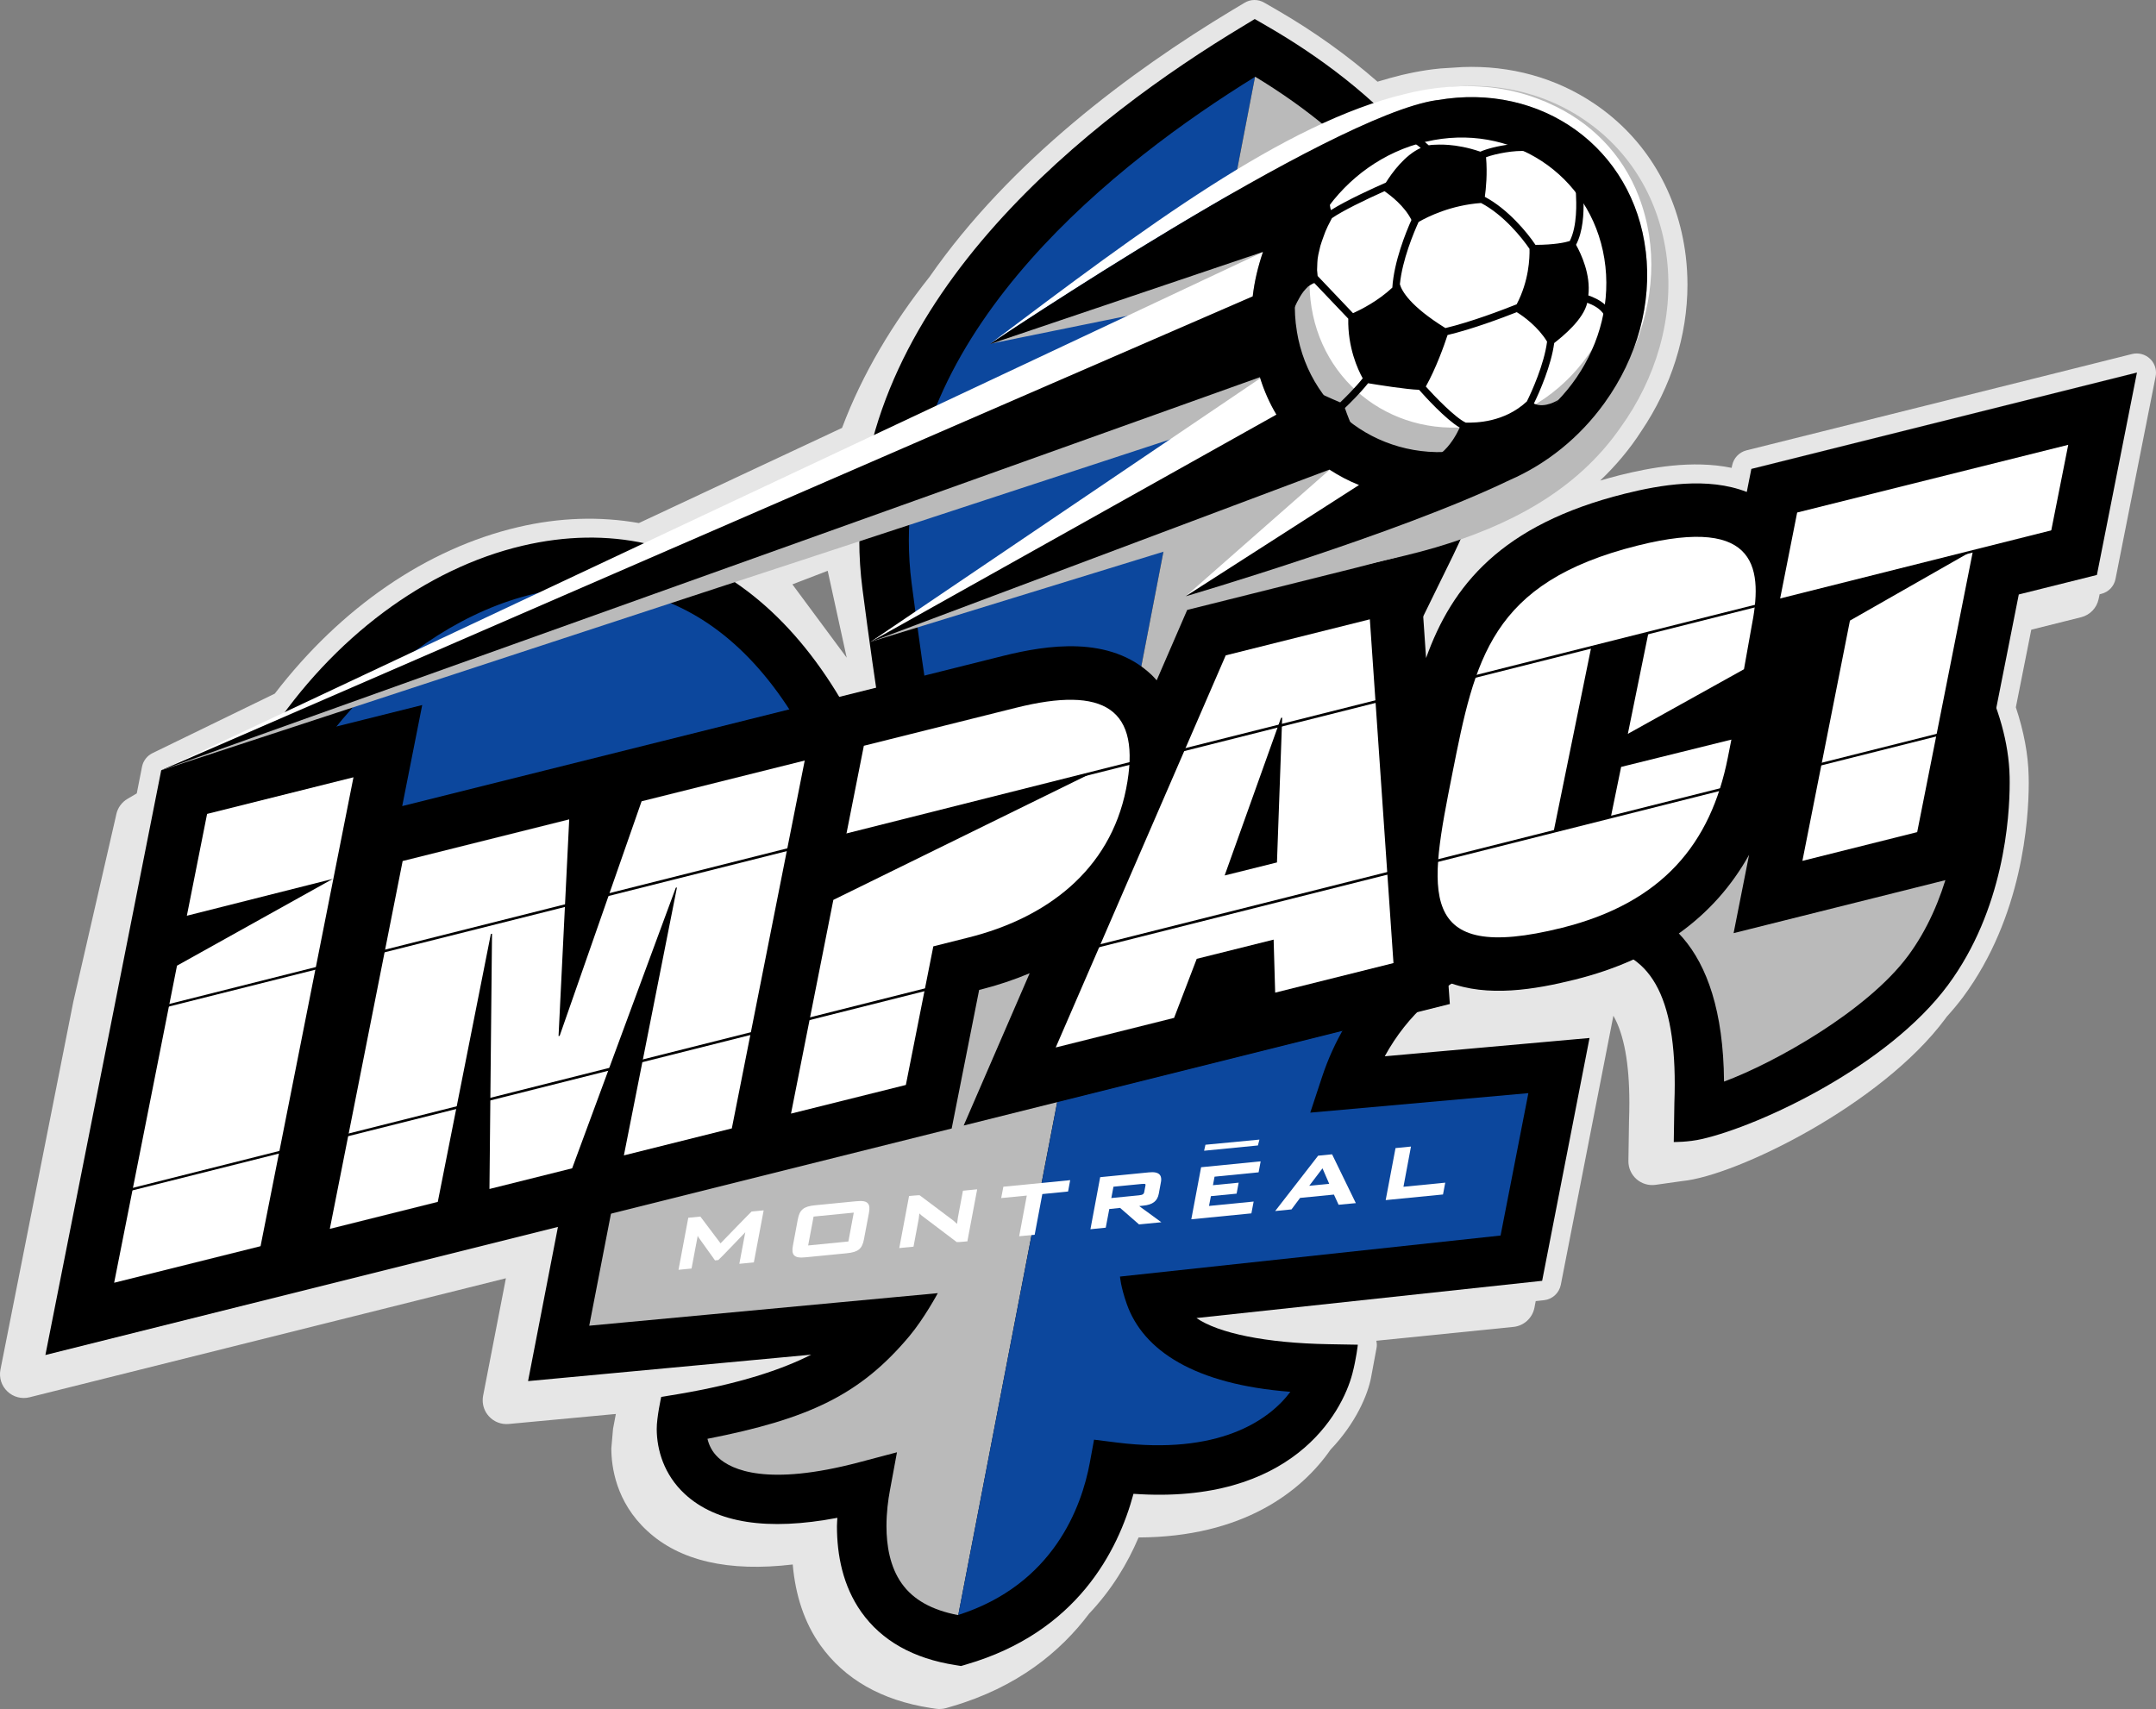 <svg xmlns:dc="http://purl.org/dc/elements/1.1/" xmlns:cc="http://creativecommons.org/ns#" xmlns:rdf="http://www.w3.org/1999/02/22-rdf-syntax-ns#" xmlns:svg="http://www.w3.org/2000/svg" xmlns="http://www.w3.org/2000/svg" xmlns:sodipodi="http://sodipodi.sourceforge.net/DTD/sodipodi-0.dtd" xmlns:inkscape="http://www.inkscape.org/namespaces/inkscape" id="svg8471" version="1.1" inkscape:version="0.47 r22583" sodipodi:docname="Logo Impact Montréal.svg" viewBox="0 0 400 317.12">
  <rect x="0" y="0" width="400" height="317.12" fill="#808080" stroke="none"/>
  <defs id="defs8473">
    <inkscape:perspective sodipodi:type="inkscape:persp3d" inkscape:vp_x="0 : 526.18109 : 1" inkscape:vp_y="0 : 1000 : 0" inkscape:vp_z="744.09448 : 526.18109 : 1" inkscape:persp3d-origin="372.04724 : 350.78739 : 1" id="perspective8479"></inkscape:perspective>
    <inkscape:perspective id="perspective8432" inkscape:persp3d-origin="0.5 : 0.33333333 : 1" inkscape:vp_z="1 : 0.5 : 1" inkscape:vp_y="0 : 1000 : 0" inkscape:vp_x="0 : 0.5 : 1" sodipodi:type="inkscape:persp3d"></inkscape:perspective>
    <inkscape:perspective id="perspective8566" inkscape:persp3d-origin="0.5 : 0.33333333 : 1" inkscape:vp_z="1 : 0.5 : 1" inkscape:vp_y="0 : 1000 : 0" inkscape:vp_x="0 : 0.5 : 1" sodipodi:type="inkscape:persp3d"></inkscape:perspective>
  </defs>
  <sodipodi:namedview id="base" pagecolor="#ffffff" bordercolor="#666666" borderopacity="1.0" inkscape:pageopacity="0.0" inkscape:pageshadow="2" inkscape:zoom="0.7" inkscape:cx="290.93381" inkscape:cy="49.080199" inkscape:document-units="px" inkscape:current-layer="layer1" showgrid="false" inkscape:window-width="1280" inkscape:window-height="738" inkscape:window-x="-8" inkscape:window-y="-8" inkscape:window-maximized="1"></sodipodi:namedview>
  <g inkscape:label="Calque 1" inkscape:groupmode="layer" id="layer1" transform="translate(-11.539,65.168)">
    <path d="m 168.629,56.874 -3.528,-16.127 -6.552,2.519 10.08,13.608 z M 411.537,3.99 c 0,0.231 -0.024,0.463 -0.066,0.695 L 404.029,42.25 c -0.261,1.36 -1.283,2.441 -2.631,2.774 0,0 -0.119,0.033 -0.315,0.077 l -0.196,0.915 c -0.351,1.639 -1.604,2.94 -3.243,3.35 0,0 -5.31,1.325 -9.243,2.311 -1.034,5.186 -2.637,13.276 -2.863,14.398 1.473,4.437 2.293,8.732 2.376,12.771 0.019,0.356 0.019,0.766 0.019,1.23 0,6.831 -1.158,24.882 -12.201,39.78 -0.933,1.241 -1.954,2.465 -3.041,3.665 -0.089,0.119 -0.16,0.238 -0.249,0.351 -11.892,16.014 -38.865,29.153 -48.755,30.11 l -5.007,0.707 c -1.283,0.178 -2.566,-0.214 -3.534,-1.069 -0.95,-0.838 -1.491,-2.043 -1.491,-3.303 0,-0.024 0.107,-7.318 0.113,-7.413 0.043,-1.2 0.065,-2.34 0.065,-3.451 0,-7.336 -1.004,-12.711 -2.964,-16.145 l -9.753,49.919 c -0.303,1.538 -1.562,2.703 -3.124,2.869 0,0 -0.552,0.059 -1.533,0.166 l -0.238,1.241 c -0.38,1.907 -1.96,3.356 -3.897,3.546 0,0 -12.034,1.218 -25.435,2.572 0.048,0.256 0.095,0.511 0.095,0.772 0,0.226 -0.029,0.44 -0.071,0.653 l -0.992,5.34 c -0.6,3.231 -2.833,8.524 -7.526,13.436 -5.411,7.793 -16.252,16.228 -35.616,16.299 -2.026,4.776 -4.966,9.694 -9.183,14.143 -5.257,6.991 -13.264,13.662 -25.554,17.232 l -0.98,0.291 c -0.624,0.172 -1.277,0.214 -1.919,0.113 0,0 -1.004,-0.16 -0.986,-0.148 -9.07,-1.408 -15.937,-5.334 -20.433,-11.66 -2.94,-4.164 -4.609,-9.207 -5.108,-14.957 -11.88,1.414 -20.986,-0.653 -27.027,-6.273 -5.774,-5.328 -6.629,-11.862 -6.629,-15.278 l 0.315,-3.611 c 0,0 0.404,-2.15 0.523,-2.768 -9.355,0.873 -19.881,1.859 -19.881,1.859 -1.384,0.131 -2.75,-0.404 -3.677,-1.432 -0.748,-0.82 -1.146,-1.877 -1.146,-2.958 0,-0.285 0.019,-0.564 0.077,-0.843 0,0 2.697,-13.899 4.229,-21.806 -12.902,3.225 -88.381,22.085 -88.381,22.085 -1.467,0.368 -3.017,-0.043 -4.105,-1.087 -1.105,-1.039 -1.586,-2.572 -1.289,-4.057 0,0 13.484,-68.066 13.507,-68.203 0,0 7.9,-34.416 7.888,-34.375 l 0.101,-0.469 c 0.261,-1.2 1.016,-2.233 2.079,-2.857 0,0 0.647,-0.38 1.717,-1.01 l 0.974,-4.954 c 0.22,-1.093 0.939,-2.026 1.948,-2.519 0,0 21.36,-10.395 22.679,-11.036 C 74.761,47.591 90.728,36.619 107.615,32.657 c 7.71,-1.818 15.254,-2.037 22.453,-0.766 1.533,-0.719 28.411,-13.3 37.695,-17.659 3.813,-10.145 9.474,-19.507 16.222,-28.013 14.951,-21.515 37.362,-38.176 56.139,-49.486 l 2.323,-1.39 c 1.111,-0.671 2.495,-0.683 3.629,-0.029 l 2.34,1.348 c 6.884,3.98 13.139,8.47 18.693,13.329 1.55,-0.469 3.083,-0.903 4.514,-1.247 l 0.487,-0.107 0.582,-0.131 c 1.592,-0.356 3.184,-0.63 4.752,-0.826 0,0 0.261,-0.033 0.321,-0.033 l 1.045,-0.113 4.039,-0.255 c 8.91,-0.356 17.392,1.996 24.502,6.801 9.516,6.427 15.527,16.489 16.953,28.334 0.202,1.734 0.309,3.481 0.309,5.233 0,9.439 -2.988,18.943 -8.595,27.235 -2.15,3.338 -4.699,6.356 -7.603,9.124 1.188,-0.35 2.406,-0.677 3.665,-1.004 5.572,-1.39 13.401,-2.863 20.724,-1.354 0.019,-0.089 0.101,-0.463 0.101,-0.463 0.273,-1.354 1.301,-2.435 2.637,-2.78 L 391.931,4.322 407.084,0.526 c 1.188,-0.297 2.459,0.038 3.344,0.879 0.725,0.683 1.111,1.622 1.111,2.59" style="fill:#e6e6e6;fill-opacity:1;fill-rule:nonzero;stroke:none" id="path4386"></path>
    <path d="M 384.379,78.891 C 384.123,66.565 376.609,51.888 366.547,43.988 344.837,26.981 321.409,26.898 294.923,43.732 281.392,52.327 269.732,66.672 260.733,78.356 c 6.421,-12.189 13.145,-25.53 20.398,-40.463 6.29,-12.931 8.892,-24.562 8.892,-34.957 0,-32.337 -25.215,-52.735 -43.344,-63.213 l -2.346,-1.36 -2.317,1.408 c -27.288,16.424 -71.054,49.854 -71.054,95.241 0,3.012 0.19,6.077 0.6,9.195 2.382,18.402 4.877,34.202 7.567,48.322 C 166.994,49.637 140.645,28.538 108.474,36.1 90.505,40.329 73.357,53.123 61.406,71.222 48.712,90.432 43.96,112.434 48.005,133.164 c 2.946,15.135 16.739,31.82 34.713,33.537 l 3.511,0.338 1.8,-4.871 c 5.34,-14.909 15.01,-33.448 30.733,-37.125 10.686,-2.501 20.012,-1.224 25.554,3.511 3.511,2.988 5.358,7.324 5.661,12.807 -6.356,0.57 -31.369,2.792 -31.369,2.792 l -9.1,46.955 c 0,0 35.521,-3.32 52.539,-4.906 -5.494,2.786 -13.359,5.411 -24.663,7.318 l -3.172,0.523 c 0,0 -0.849,3.843 -0.832,5.982 0.019,3.855 1.354,8.464 5.203,12.028 5.851,5.423 15.373,6.878 28.31,4.425 -0.024,0.523 -0.077,1.022 -0.077,1.562 0,5.304 1.075,11.054 4.526,15.925 3.772,5.31 9.641,8.631 17.481,9.843 l 1.016,0.166 0.98,-0.291 c 20.463,-5.952 28.138,-20.998 31.013,-31.66 29.367,2.061 38.705,-14.951 40.617,-22.328 0.725,-2.768 1.004,-5.34 1.004,-5.34 l -5.429,-0.095 c -11.583,-0.202 -20.416,-2.031 -24.508,-4.853 12.45,-1.336 64.134,-6.908 64.134,-6.908 l 8.791,-45.06 c 0,0 -28.013,2.507 -37.992,3.398 8.488,-15.557 25.542,-21.532 39.263,-20.297 10.567,0.956 15.165,10.151 14.47,28.957 l -0.113,7.247 c 0,0 2.637,0.048 5.31,-0.57 10.852,-2.519 34.404,-13.537 45.518,-28.494 10.413,-14.03 11.494,-31.119 11.494,-37.612 0,-0.44 0,-0.838 -0.01,-1.176" style="fill:#000000;fill-opacity:1;fill-rule:nonzero;stroke:none" id="path4390"></path>
    <path d="m 214.168,105.664 0.019,0 30.199,-156.571 c -25.637,15.83 -64.229,46.243 -64.229,85.981 0,2.608 0.16,5.263 0.511,7.954 2.489,19.216 5.079,35.604 7.918,50.104 l 2.59,12.504 22.994,0.029 z" style="fill:#0c479d;fill-opacity:1;fill-rule:nonzero;stroke:none" id="path4394"></path>
    <path d="M 170.573,95.925 C 159.875,57.143 138.016,38.592 110.573,45.037 86.32,50.745 62.65,75.871 57.036,105.476 l 120.67,0.143 -4.71,-0.005 c -0.719,-3.19 -1.527,-6.439 -2.424,-9.688" style="fill:#0c479d;fill-opacity:1;fill-rule:nonzero;stroke:none" id="path4398"></path>
    <path d="m 57.034,105.479 c -0.814,4.301 -1.247,8.684 -1.247,13.121 0,4.241 0.386,8.518 1.23,12.807 2.061,10.591 11.327,22.512 23.243,25.465 8.833,-23.403 21.051,-37.184 36.406,-40.772 13.579,-3.166 25.821,-1.182 33.614,5.465 4.217,3.594 9.011,10.151 9.011,21.36 0,0.956 -0.043,1.936 -0.113,2.964 l -0.279,3.903 c 0,0 -27.098,2.412 -32.581,2.893 -0.903,4.633 -3.998,20.57 -5.459,28.143 9.884,-0.927 64.668,-6.041 64.668,-6.041 0,0 -2.524,4.704 -5.293,8.001 -9.1,10.852 -18.586,15.331 -37.44,19.026 0.268,1.123 0.814,2.382 2.026,3.511 2.435,2.251 9.058,5.358 26.124,0.843 l 7.009,-1.853 -1.319,7.134 c -0.321,1.711 -0.63,4.039 -0.63,6.558 0,3.594 0.636,7.556 2.827,10.644 2.162,3.053 5.631,4.948 10.448,5.875 0.024,-0.005 0.029,-0.01 0.048,-0.01 l 24.841,-128.85 -157.136,-0.184 z" style="fill:#bababa;fill-opacity:1;fill-rule:nonzero;stroke:none" id="path4402"></path>
    <path d="m 308.54,101.392 c 10.472,0.944 22.637,7.764 22.857,34.137 9.403,-3.487 26.546,-13.109 34.131,-23.32 7.164,-9.652 9.694,-22.637 9.694,-31.999 0,-0.374 0,-0.748 -0.024,-1.111 l 0,-0.005 c -0.202,-9.492 -6.498,-21.74 -14.309,-27.876 -11.648,-9.13 -30.662,-19.032 -61.039,0.261 -13.709,8.714 -25.922,24.704 -34.832,36.382 l -2.447,3.202 c -3.712,4.823 -6.926,9.771 -9.747,14.648 l 29.997,0.033 c 7.775,-3.564 16.584,-5.174 25.72,-4.354" style="fill:#bababa;fill-opacity:1;fill-rule:nonzero;stroke:none" id="path4406"></path>
    <path d="m 237.452,101.803 8.369,-15.034 c 8.381,-15.379 17.238,-32.682 27.062,-52.889 5.53,-11.387 7.876,-21.639 7.876,-30.84 0,-25.411 -17.915,-42.791 -36.335,-53.964 -0.01,0.014 -0.029,0.019 -0.043,0.019 l -30.199,156.571 21.14,0.024 2.127,-3.885 z" style="fill:#bababa;fill-opacity:1;fill-rule:nonzero;stroke:none" id="path4410"></path>
    <path d="M 214.185,105.664 189.327,234.501 c 17.665,-5.655 22.893,-20.059 24.407,-28.268 l 0.784,-4.259 4.301,0.541 c 18.675,2.328 28.078,-3.998 32.123,-9.421 -17.784,-1.366 -27.306,-7.668 -30.347,-16.275 -1.152,-3.273 -1.265,-5.108 -1.265,-5.108 0,0 64.52,-6.956 70.608,-7.615 0.861,-4.455 3.707,-19.044 5.156,-26.421 -8.726,0.778 -40.463,3.617 -40.463,3.617 l 2.192,-6.641 c 4.36,-13.175 13.935,-23.392 25.999,-28.904 l -68.636,-0.083 z" style="fill:#0c479d;fill-opacity:1;fill-rule:nonzero;stroke:none" id="path4414"></path>
    <path d="m 336.465,21.843 -0.849,4.277 c -7.276,-2.845 -16.056,-1.319 -22.625,0.321 -22.958,5.738 -32.058,17.054 -36.875,30.496 l -0.683,-9.955 2.75,-10.71 -14.891,3.867 -31.494,7.87 -5.661,13.062 c -0.297,-0.333 -0.6,-0.677 -0.927,-0.992 -7.787,-7.407 -19.453,-5.56 -27.573,-3.54 L 163.315,65.128 86.161,84.409 89.873,65.657 63.197,72.333 63.488,68.341 41.451,77.762 19.96,186.267 188.103,144.236 c 0,0 3.677,-18.58 5.096,-25.714 0.048,-0.01 0.398,-0.095 0.398,-0.095 3.172,-0.802 6.154,-1.818 8.975,-3 l -12.242,28.256 90.198,-22.548 -0.291,-4.033 c 7.259,2.833 16.091,1.354 23.504,-0.499 15.034,-3.748 25.827,-11.529 32.307,-23.16 -1.645,8.274 -2.875,14.541 -2.875,14.541 L 375.74,97.334 386.082,45.14 400.575,41.522 408.006,3.958 336.465,21.843 z" style="fill:#000000;fill-opacity:1;fill-rule:nonzero;stroke:none" id="path4422"></path>
    <path d="m 86.244,94.602 30.9,-7.728 -1.978,40.213 0.208,-0.053 15.2,-43.516 30.264,-7.562 -13.525,68.262 -20.024,5.007 9.843,-49.717 -0.214,0.054 -19.228,52.058 -15.343,3.837 0.475,-47.365 -0.214,0.048 -9.848,49.711 -20.03,5.007 13.513,-68.256 z" style="fill:#ffffff;fill-opacity:1;fill-rule:nonzero;stroke:none" id="path4426"></path>
    <path d="m 248.12,119.023 21.948,-5.483 -4.384,-63.789 -26.736,6.688 -31.541,72.759 21.96,-5.489 4.2,-10.959 14.268,-3.564 0.285,9.837 z m 0.333,-24.158 -9.706,2.418 10.454,-29.236 0.22,-0.053 -0.968,26.872 z" style="fill:#ffffff;fill-opacity:1;fill-rule:nonzero;stroke:none" id="path4430"></path>
    <path d="M 49.961,85.86 46.206,104.755 73.281,97.918 44.377,114.021 32.717,172.857 59.88,166.073 77.118,79.065 49.961,85.86 z" style="fill:#ffffff;fill-opacity:1;fill-rule:nonzero;stroke:none" id="path4434"></path>
    <path d="m 344.963,29.935 -3.178,16.062 35.616,-8.916 -22.643,12.908 -8.821,44.585 21.295,-5.334 10.347,-52.188 14.493,-3.623 3.184,-16.056 -50.294,12.563 z" style="fill:#ffffff;fill-opacity:1;fill-rule:nonzero;stroke:none" id="path4438"></path>
    <path d="m 200.058,66.158 -28.25,7.057 -3.279,16.561 46.13,-11.779 -48.512,23.819 -7.853,39.655 21.307,-5.316 5.096,-25.72 6.498,-1.633 c 14.381,-3.588 26.243,-12.373 29.266,-27.573 2.97,-15.01 -4.11,-19.144 -20.404,-15.07" style="fill:#ffffff;fill-opacity:1;fill-rule:nonzero;stroke:none" id="path4442"></path>
    <path d="m 312.305,77.139 -1.907,9.296 -10.609,2.661 6.962,-34.143 10.609,-2.637 -3.808,18.687 21.544,-11.987 1.372,-7.698 c 2.103,-10.609 1.616,-20.944 -21.069,-15.26 -27.389,6.843 -30.217,21.182 -34.41,42.31 -4.324,21.794 -7.039,35.467 20.35,28.625 18.651,-4.663 27.603,-15.622 30.763,-31.589 l 0.659,-3.332 -20.457,5.067 z" style="fill:#ffffff;fill-opacity:1;fill-rule:nonzero;stroke:none" id="path4446"></path>
    <path d="m 150.989,159.64 c -0.125,0.071 -4.877,4.984 -5.768,5.904 -0.297,-0.392 -3.742,-4.966 -3.742,-4.966 l -2.245,0.22 -1.812,9.658 2.418,-0.238 1.105,-5.845 c 0,0 0.005,-0.119 0.024,-0.255 0.048,0.101 0.125,0.255 0.125,0.255 l 3.101,4.336 0.612,-0.066 c 0.143,-0.065 4.9,-5.043 4.9,-5.043 0,0 0.048,-0.071 0.107,-0.143 -0.029,0.166 -1.105,5.886 -1.105,5.886 l 2.691,-0.261 1.818,-9.658 -0.297,0.029 -1.93,0.184 z" style="fill:#ffffff;fill-opacity:1;fill-rule:nonzero;stroke:none" id="path4450"></path>
    <path d="m 169.938,159.843 c -0.095,0.523 -0.944,5.055 -0.998,5.358 -0.326,0.029 -6.914,0.683 -7.467,0.737 0.101,-0.523 0.95,-5.061 1.01,-5.358 0.309,-0.029 6.908,-0.683 7.455,-0.737 m 0.41,-2.109 -7.615,0.748 c -2.091,0.208 -2.839,0.82 -3.178,2.614 l -0.903,4.841 c -0.172,0.921 -0.113,1.461 0.214,1.818 0.356,0.386 0.992,0.499 2.186,0.374 l 7.609,-0.748 c 2.103,-0.208 2.839,-0.82 3.172,-2.614 l 0.915,-4.847 c 0.178,-0.915 0.113,-1.449 -0.208,-1.806 -0.356,-0.392 -0.992,-0.499 -2.192,-0.38" style="fill:#ffffff;fill-opacity:1;fill-rule:nonzero;stroke:none" id="path4454"></path>
    <path d="m 190.193,155.779 -0.939,4.99 c 0,0 -0.089,0.689 -0.154,1.17 -0.303,-0.279 -0.683,-0.618 -0.683,-0.618 l -6.249,-4.693 c -0.154,-0.043 -1.8,0.119 -1.8,0.119 l -0.172,0.019 -1.818,9.658 2.643,-0.261 0.962,-5.138 c 0,0 0.071,-0.588 0.125,-1.028 0.208,0.19 0.41,0.38 0.41,0.38 l 6.522,4.936 c 0.16,0.043 1.806,-0.125 1.806,-0.125 l 0.166,-0.005 1.818,-9.658 -0.297,0.024 -2.34,0.232 z" style="fill:#ffffff;fill-opacity:1;fill-rule:nonzero;stroke:none" id="path4458"></path>
    <path d="m 197.691,155.04 -0.404,2.103 c 0,0 4.223,-0.41 4.752,-0.463 -0.101,0.552 -1.414,7.55 -1.414,7.55 l 2.875,-0.279 c 0,0 1.366,-7.229 1.42,-7.55 0.326,-0.033 4.776,-0.475 4.776,-0.475 l 0.392,-2.109 -0.303,0.033 -12.094,1.188 z" style="fill:#ffffff;fill-opacity:1;fill-rule:nonzero;stroke:none" id="path4462"></path>
    <path d="m 223.838,155.982 c -0.089,0.451 -0.297,0.576 -1.016,0.653 0,0 -4.562,0.445 -5.102,0.505 0.083,-0.434 0.345,-1.847 0.398,-2.103 0.309,-0.029 5.239,-0.511 5.239,-0.511 0.38,-0.043 0.618,-0.024 0.677,0.043 0.024,0.024 0.033,0.071 0.033,0.137 0,0.048 0,0.107 -0.024,0.172 l -0.208,1.105 z m -0.178,2.566 c 1.729,-0.166 2.608,-0.843 2.863,-2.192 l 0.398,-2.156 c 0.043,-0.184 0.054,-0.363 0.054,-0.517 0,-0.38 -0.095,-0.671 -0.291,-0.891 -0.363,-0.386 -0.992,-0.517 -1.996,-0.416 l -9.035,0.891 -1.806,9.658 2.839,-0.285 c 0,0 0.594,-3.166 0.659,-3.463 0.267,-0.029 1.835,-0.19 2.008,-0.208 0.143,0.125 3.511,3.065 3.511,3.065 l 4.14,-0.404 c 0,0 -3.356,-2.453 -4.11,-3 0.38,-0.043 0.766,-0.083 0.766,-0.083" style="fill:#ffffff;fill-opacity:1;fill-rule:nonzero;stroke:none" id="path4466"></path>
    <path d="m 234.378,151.423 -1.818,9.658 11.149,-1.099 0.416,-2.192 c 0,0 -7.71,0.748 -8.28,0.814 0.089,-0.416 0.303,-1.568 0.351,-1.818 0.303,-0.024 4.77,-0.463 4.77,-0.463 l 0.38,-2.037 c 0,0 -4.235,0.421 -4.77,0.469 0.071,-0.392 0.249,-1.348 0.297,-1.58 0.333,-0.029 8.173,-0.808 8.173,-0.808 l 0.38,-2.031 -0.291,0.024 -10.757,1.063 z" style="fill:#ffffff;fill-opacity:1;fill-rule:nonzero;stroke:none" id="path4470"></path>
    <path d="m 258.149,154.5 c -0.475,0.043 -2.952,0.285 -3.707,0.362 0.463,-0.606 2.103,-2.762 2.459,-3.237 0.22,0.523 1.051,2.441 1.247,2.875 m 0.368,-5.459 -2.424,0.238 -7.971,10.27 3.029,-0.303 c 0,0 1.473,-1.978 1.592,-2.132 0.19,-0.01 5.982,-0.588 6.279,-0.618 0.119,0.256 0.867,1.889 0.867,1.889 l 3.196,-0.303 -4.402,-9.052 -0.166,0.01 z" style="fill:#ffffff;fill-opacity:1;fill-rule:nonzero;stroke:none" id="path4474"></path>
    <path d="m 271.92,155.052 c 0.095,-0.558 1.396,-7.467 1.396,-7.467 l -0.297,0.029 -2.572,0.256 -1.824,9.652 10.633,-1.045 0.416,-2.192 c 0,0 -7.193,0.707 -7.752,0.766" style="fill:#ffffff;fill-opacity:1;fill-rule:nonzero;stroke:none" id="path4478"></path>
    <path d="m 235.184,147.25 10.015,-0.956 -0.279,1.087 -9.985,0.98 0.249,-1.111 z" style="fill:#ffffff;fill-opacity:1;fill-rule:nonzero;stroke:none" id="path4482"></path>
    <path d="m 320.791,-17.205 c -1.289,-10.793 -6.76,-19.958 -15.414,-25.791 -8.625,-5.839 -19.412,-7.651 -30.341,-5.102 -14.018,3.261 -25.577,13.145 -31.678,25.506 l -48.054,21.2 44.033,-8.963 c -0.095,0.529 -0.214,1.057 -0.291,1.586 L 41.453,77.763 241.629,12.103 c 0.148,0.368 0.303,0.742 0.475,1.111 l -69.022,40.707 82.619,-25.429 c 0.689,0.422 1.384,0.82 2.097,1.188 l -26.237,15.765 10.935,-3.398 -10.039,3.778 c 0,0 32.248,-5.5 45.429,-9.409 13.27,-3.932 25.993,-10.288 34.303,-22.257 6.534,-9.047 9.932,-20.22 8.601,-31.363" style="fill:#bababa;fill-opacity:1;fill-rule:nonzero;stroke:none" id="path4486"></path>
    <path d="m 231.559,45.443 32.123,-20.606 c -1.901,-0.76 -3.712,-1.717 -5.459,-2.839 L 231.559,45.443 z" style="fill:#ffffff;fill-opacity:1;fill-rule:nonzero;stroke:none" id="path4490"></path>
    <path d="M 245.347,5.03 172.998,53.975 248.353,11.772 c -1.253,-2.091 -2.257,-4.354 -3.006,-6.742" style="fill:#ffffff;fill-opacity:1;fill-rule:nonzero;stroke:none" id="path4494"></path>
    <path d="M 245.846,-18.396 41.452,77.76 243.951,-10.169 c 0.315,-2.78 0.98,-5.536 1.895,-8.227" style="fill:#ffffff;fill-opacity:1;fill-rule:nonzero;stroke:none" id="path4498"></path>
    <path d="m 315.605,-28.658 c -3.101,-8.096 -9.124,-14 -16.685,-17.339 -0.267,-0.125 -0.552,-0.255 -0.832,-0.374 -0.143,-0.048 -0.267,-0.101 -0.41,-0.148 -5.477,-2.245 -11.256,-3.006 -17.315,-2.53 -0.731,0.054 -1.473,0.125 -2.204,0.214 -0.066,0.009 -0.131,0.009 -0.196,0.024 -1.871,0.231 -3.766,0.582 -5.661,1.063 -22.411,5.328 -48.327,24.746 -77.136,46.445 0,0 27.835,-18.693 52.325,-32.1 2.299,-1.265 4.574,-2.471 6.783,-3.623 0.053,-0.024 0.089,-0.043 0.137,-0.059 1.443,-0.76 2.899,-1.485 4.301,-2.174 0.033,-0.019 0.066,-0.038 0.095,-0.048 0.63,-0.315 1.259,-0.612 1.877,-0.909 0.101,-0.054 0.214,-0.107 0.326,-0.148 1.313,-0.636 2.602,-1.218 3.831,-1.77 0.107,-0.043 0.202,-0.089 0.297,-0.137 0.505,-0.214 0.998,-0.428 1.497,-0.636 0.137,-0.066 0.279,-0.119 0.41,-0.178 0.552,-0.231 1.087,-0.451 1.622,-0.659 0.029,-0.019 0.059,-0.029 0.095,-0.043 0.558,-0.226 1.105,-0.428 1.628,-0.63 0.131,-0.048 0.261,-0.089 0.392,-0.137 0.398,-0.154 0.808,-0.297 1.188,-0.428 0.143,-0.048 0.279,-0.101 0.428,-0.143 0.463,-0.16 0.921,-0.309 1.372,-0.445 0.024,-0.005 0.059,-0.009 0.083,-0.024 0.463,-0.143 0.915,-0.267 1.36,-0.386 0.119,-0.029 0.249,-0.066 0.368,-0.095 0.326,-0.077 0.642,-0.154 0.95,-0.226 0.113,-0.024 0.243,-0.048 0.356,-0.071 0.404,-0.083 0.796,-0.154 1.17,-0.214 0.053,-0.005 0.107,0 0.166,-0.005 1.069,-0.184 2.121,-0.321 3.172,-0.41 0.089,-0.005 0.178,-0.019 0.267,-0.029 0.992,-0.077 1.99,-0.107 2.958,-0.107 l 0.404,0 c 0.956,0.009 1.889,0.059 2.821,0.148 0.148,0.019 0.297,0.024 0.451,0.048 0.915,0.089 1.812,0.231 2.715,0.398 0.143,0.029 0.297,0.059 0.445,0.095 0.897,0.178 1.764,0.392 2.637,0.642 0.131,0.033 0.261,0.077 0.386,0.119 0.885,0.268 1.734,0.564 2.584,0.897 0.101,0.043 0.196,0.089 0.291,0.131 0.867,0.356 1.717,0.737 2.536,1.164 0.054,0.029 0.107,0.053 0.148,0.083 0.867,0.445 1.711,0.939 2.519,1.461 l 0.005,0 c 7.686,4.972 13.092,13.222 14.309,23.457 0.748,6.207 -0.131,12.539 -2.441,18.521 4.057,-9.26 4.71,-19.436 1.17,-28.684" style="fill:#ffffff;fill-opacity:1;fill-rule:nonzero;stroke:none" id="path4502"></path>
    <path d="m 316.876,-18.492 c -2.281,-19.257 -19.388,-31.482 -38.651,-28.096 -0.059,0.005 -0.107,0 -0.166,0.005 -19.733,2.851 -82.892,45.28 -82.892,45.28 l 50.692,-17.125 c -0.005,0.005 -0.005,0.009 -0.01,0.029 -0.915,2.691 -1.58,5.447 -1.895,8.227 L 41.455,77.762 245.29,4.82 c 0.01,0.071 0.043,0.137 0.059,0.208 0.748,2.388 1.752,4.651 3.006,6.742 l -75.354,42.203 85.191,-32.004 c 0.005,0.005 0.029,0.009 0.048,0.029 1.734,1.123 3.546,2.079 5.447,2.833 l -32.028,20.552 -0.107,0.089 c 0,0 39.156,-11.482 59.988,-21.52 0.01,-0.005 0.033,-0.009 0.043,-0.019 6.932,-3.012 13.056,-7.954 17.654,-14.351 6.083,-8.447 8.791,-18.42 7.645,-28.078" style="fill:#000000;fill-opacity:1;fill-rule:nonzero;stroke:none" id="path4506"></path>
    <path d="m 251.885,-3.689 c -2.542,-15.788 8.298,-31.707 24.134,-35.426 15.848,-3.724 30.876,6.112 33.424,21.901 2.548,15.753 -8.31,31.684 -24.17,35.408 -15.83,3.724 -30.846,-6.118 -33.388,-21.883" style="fill:#ffffff;fill-opacity:1;fill-rule:nonzero;stroke:none" id="path4510"></path>
    <path d="m 287.704,13.406 c -15.563,3.665 -30.329,-6.023 -32.836,-21.526 -1.164,-7.158 0.499,-14.333 4.122,-20.344 -5.673,6.783 -8.565,15.8 -7.104,24.776 2.536,15.765 17.559,25.607 33.388,21.883 10.609,-2.495 18.966,-10.442 22.59,-20.154 -4.194,7.467 -11.405,13.305 -20.16,15.367" style="fill:#bababa;fill-opacity:1;fill-rule:nonzero;stroke:none" id="path4522"></path>
    <path d="m 294.81,9.328 c -4.194,3.903 -9.456,3.968 -11.333,3.92 -1.966,-0.897 -5.869,-4.972 -7.407,-6.694 1.907,-3.398 3.439,-7.728 4.033,-9.557 4.633,-1.105 10.039,-3.136 12.836,-4.241 1.241,0.748 3.986,2.75 5.625,5.465 -0.529,4.17 -2.869,9.349 -3.754,11.108 M 271.258,-12.424 c 0.445,-4.514 2.572,-9.575 3.469,-11.553 1.764,-1.022 6.029,-3.118 11.589,-3.522 4.176,2.18 7.645,6.516 8.993,8.512 0.043,1.687 -0.101,5.94 -2.388,10.288 -2.596,1.034 -8.411,3.261 -13.216,4.407 -6.516,-4.045 -8.096,-6.867 -8.447,-8.132 m -8.69,5.37 -6.57,-6.908 -0.101,-1.099 0.048,-1.354 0.053,-0.719 0.131,-0.79 0.374,-1.61 0.273,-0.849 0.321,-0.897 0.345,-0.933 0.44,-0.98 0.511,-0.998 0.255,-0.493 c 1.966,-1.36 6.083,-3.368 9.753,-5.007 1.158,0.808 3.712,2.75 5.001,5.334 -1.022,2.269 -3.237,7.722 -3.546,12.557 -2.649,2.489 -5.797,4.069 -7.288,4.746 m 43.653,-3.297 c 0.463,-3.873 -1.331,-7.692 -2.281,-9.391 1.325,-2.519 1.437,-5.886 1.39,-8.144 -0.451,-0.683 -0.933,-1.331 -1.432,-1.96 0,0.166 0.01,0.351 0.024,0.564 0.077,1.681 0.285,6.011 -1.146,8.839 -0.891,0.279 -2.863,0.701 -6.362,0.713 -1.527,-2.305 -5.138,-6.653 -9.397,-8.916 0.214,-1.497 0.493,-4.33 0.226,-7.348 1.746,-0.653 5.287,-1.336 7.579,-1.123 -0.974,-0.475 -1.996,-0.909 -3.018,-1.265 -2.239,0.255 -4.508,0.849 -5.619,1.36 -4.746,-1.628 -8.084,-1.283 -8.423,-1.289 -0.398,-0.005 -0.784,0.038 -1.152,0.107 -0.268,-0.238 -0.594,-0.535 -0.944,-0.82 -0.558,0.137 -1.111,0.297 -1.651,0.463 0.338,0.22 0.737,0.535 1.111,0.849 -2.958,1.331 -5.328,4.603 -6.469,6.427 -2.15,0.939 -7.271,3.261 -10.187,5.102 l -0.101,-0.345 -0.089,-0.517 -0.024,-0.511 0.01,-0.009 c -4.396,5.661 -6.914,12.712 -6.742,19.964 l 0.202,-0.541 0.434,-0.921 0.57,-1.039 0.321,-0.517 0.356,-0.493 0.416,-0.475 0.41,-0.421 0.487,-0.315 0.487,-0.267 0.19,-0.043 6.284,6.599 c -0.107,5.34 1.752,9.397 2.679,11.066 -1.402,1.776 -3.362,3.695 -4.176,4.467 -0.665,-0.279 -1.865,-0.79 -3.463,-1.521 0,0.033 0.024,0.066 0.033,0.089 1.253,1.711 2.703,3.237 4.289,4.586 0.368,0.291 0.748,0.606 1.182,0.933 0,0 -0.695,-1.61 -1.17,-3.041 0.784,-0.742 2.798,-2.709 4.306,-4.598 1.675,0.279 7.17,1.158 9.456,1.218 1.14,1.295 4.942,5.477 7.544,7.015 -0.57,1.23 -1.758,3.404 -3.493,4.776 1.17,0.033 8.453,-0.309 15.295,-4.396 0.024,-0.024 0.059,-0.043 0.089,-0.059 2.269,-1.366 4.485,-3.148 6.403,-5.465 0,0 -2.513,1.657 -4.538,0.683 1.051,-2.127 3.231,-7.122 3.772,-11.232 1.681,-1.319 5.417,-4.366 6.13,-7.472 1.028,0.374 2.471,1.075 3.124,2.251 l 0.054,0.101 c 0.119,-0.6 0.231,-1.206 0.321,-1.812 -0.998,-0.992 -2.352,-1.586 -3.303,-1.907" style="fill:#000000;fill-opacity:1;fill-rule:nonzero;stroke:none" id="path4526"></path>
    <path d="m 251.885,-3.689 c -2.542,-15.788 8.298,-31.707 24.134,-35.426 15.848,-3.724 30.876,6.112 33.424,21.901 2.548,15.753 -8.31,31.684 -24.17,35.408 -15.83,3.724 -30.846,-6.118 -33.388,-21.883 z" style="fill:none;stroke:#000000;stroke-width:0.505;stroke-linecap:butt;stroke-linejoin:miter;stroke-miterlimit:4;stroke-opacity:1;stroke-dasharray:none" id="path4538"></path>
    <path d="m 38.191,122.324 0,0.457 C 105.919,105.781 344.544,45.674 398.443,32.095 l 0,-0.44 C 344.509,45.163 105.913,105.258 38.191,122.323" style="fill:#000000;fill-opacity:1;fill-rule:nonzero;stroke:none" id="path4542"></path>
    <path d="m 31.143,156.516 0,0.451 C 81.912,144.238 295.542,90.434 377.288,69.846 l 0,-0.469 C 295.524,89.917 81.9,143.733 31.143,156.516" style="fill:#000000;fill-opacity:1;fill-rule:nonzero;stroke:none" id="path4546"></path>
  </g>
</svg>